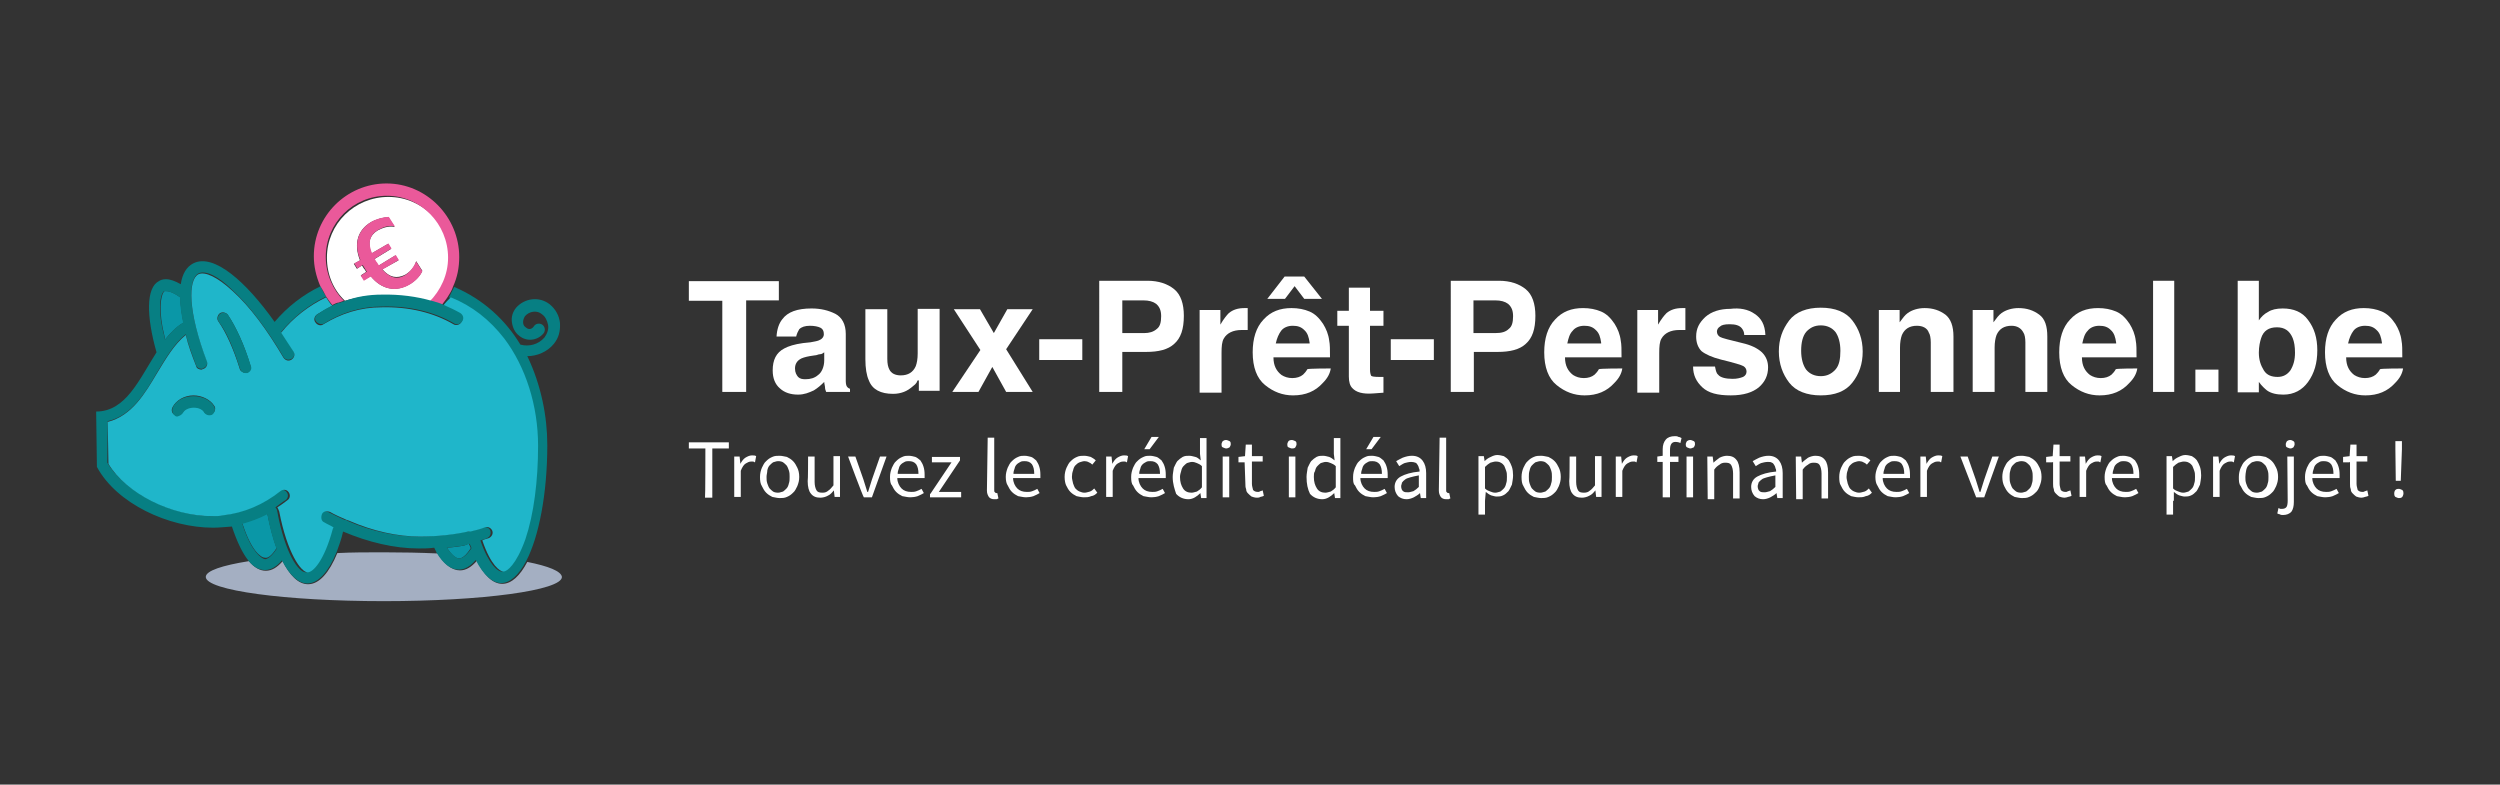 <?xml version="1.0" encoding="utf-8"?>
<!-- Generator: Adobe Illustrator 28.0.0, SVG Export Plug-In . SVG Version: 6.00 Build 0)  -->
<svg version="1.1" id="Calque_1" xmlns="http://www.w3.org/2000/svg" xmlns:xlink="http://www.w3.org/1999/xlink" x="0px" y="0px"
	 width="650px" height="204px" viewBox="0 0 650 204" style="enable-background:new 0 0 650 204;" xml:space="preserve">
<rect x="0" y="0" width="650" height="204" fill="#333333" stroke="none"/>
<style type="text/css">
	.st0{fill:#FFFFFF;}
	.st1{fill:none;}
	.st2{fill:#A4AFC2;}
	.st3{fill:#0A97A7;}
	.st4{fill:#077F83;}
	.st5{fill:#1FB6CA;}
	.st6{fill:#EA599A;}
</style>
<g>
	<g>
		<path class="st0" d="M183.4,116.6h-4.3V115h10.4v1.6h-4.3v12.8h-1.9C183.4,129.4,183.4,116.6,183.4,116.6z M190.9,118.7h1.4
			l0.2,1.9c0.3-0.6,0.8-1.3,1.3-1.6c0.5-0.3,1.1-0.6,1.7-0.6c0.5,0,0.8,0,1.1,0.2l-0.3,1.6c-0.2,0-0.3-0.2-0.5-0.2h-0.5
			c-0.5,0-0.9,0.2-1.4,0.5c-0.5,0.3-0.9,0.9-1.3,1.9v6.8h-1.7C190.9,129.1,190.9,118.7,190.9,118.7z M197.6,124
			c0-0.9,0.2-1.7,0.5-2.4c0.3-0.6,0.6-1.3,1.1-1.7c0.5-0.5,0.9-0.8,1.6-1.1c0.6-0.3,1.3-0.3,1.9-0.3s1.3,0.2,1.9,0.3
			c0.6,0.3,1.1,0.6,1.6,1.1c0.5,0.5,0.8,1.1,1.1,1.7s0.5,1.4,0.5,2.4s-0.2,1.6-0.5,2.4c-0.3,0.6-0.6,1.3-1.1,1.7
			c-0.5,0.5-0.9,0.8-1.6,1.1c-0.6,0.3-1.3,0.3-1.9,0.3c-0.6,0-1.3-0.2-1.9-0.3c-0.6-0.3-1.1-0.6-1.6-1.1c-0.5-0.5-0.8-1.1-1.1-1.7
			C197.7,125.8,197.6,125,197.6,124z M199.3,124c0,0.6,0,1.1,0.2,1.7c0.2,0.5,0.3,0.9,0.6,1.3c0.3,0.3,0.6,0.6,0.9,0.8
			c0.3,0.2,0.8,0.3,1.3,0.3c0.5,0,0.8-0.2,1.3-0.3c0.3-0.2,0.6-0.5,0.9-0.8c0.3-0.3,0.5-0.8,0.6-1.3c0.2-0.5,0.2-1.1,0.2-1.7
			s0-1.1-0.2-1.7c-0.2-0.5-0.3-0.9-0.6-1.3c-0.3-0.3-0.6-0.6-0.9-0.8c-0.3-0.2-0.8-0.3-1.3-0.3c-0.5,0-0.8,0.2-1.3,0.3
			c-0.3,0.2-0.6,0.5-0.9,0.8c-0.3,0.3-0.5,0.8-0.6,1.3C199.5,122.9,199.3,123.4,199.3,124z M210.1,118.7h1.7v6.6
			c0,0.9,0.2,1.7,0.5,2.2c0.3,0.5,0.8,0.6,1.6,0.6c0.6,0,1.1-0.2,1.4-0.5c0.5-0.3,0.9-0.8,1.4-1.4v-7.6h1.7v10.6H217l-0.2-1.7
			c-0.5,0.6-0.9,1.1-1.6,1.4c-0.5,0.3-1.3,0.5-1.9,0.5c-1.1,0-1.9-0.3-2.5-1.1c-0.5-0.6-0.8-1.7-0.8-3.2
			C210.1,125.1,210.1,118.7,210.1,118.7z M220.5,118.7h1.9l2.1,6c0.2,0.5,0.3,1.1,0.5,1.6c0.2,0.5,0.3,1.1,0.5,1.6h0.2
			c0.2-0.5,0.3-1.1,0.5-1.6c0.2-0.5,0.3-1.1,0.5-1.6l2.1-6h1.7l-3.8,10.6h-2.1C224.4,129.2,220.5,118.7,220.5,118.7z M231.4,124
			c0-0.9,0.2-1.6,0.5-2.4c0.3-0.6,0.6-1.3,1.1-1.7c0.5-0.5,0.9-0.8,1.6-1.1c0.6-0.3,1.1-0.3,1.7-0.3c0.6,0,1.3,0.2,1.7,0.3
			c0.5,0.2,0.9,0.6,1.3,0.9c0.3,0.5,0.6,0.9,0.8,1.6c0.2,0.6,0.3,1.3,0.3,2.1v0.9h-7.1c0,1.1,0.5,2.1,1.1,2.7
			c0.6,0.6,1.4,0.9,2.5,0.9c0.5,0,0.9,0,1.4-0.2c0.5-0.2,0.8-0.3,1.3-0.6l0.6,1.1c-0.5,0.3-0.9,0.5-1.6,0.8
			c-0.6,0.2-1.3,0.3-1.9,0.3c-0.8,0-1.4-0.2-2.1-0.3c-0.6-0.3-1.1-0.6-1.6-1.1c-0.5-0.5-0.8-1.1-1.1-1.7
			C231.5,125.8,231.4,125,231.4,124L231.4,124z M238.8,123.2c0-1.1-0.2-1.9-0.6-2.5c-0.5-0.6-1.1-0.8-1.9-0.8c-0.3,0-0.8,0-1.1,0.2
			s-0.6,0.3-0.9,0.6c-0.3,0.3-0.5,0.6-0.6,1.1c-0.2,0.5-0.3,0.9-0.3,1.4L238.8,123.2L238.8,123.2z M241.9,128.4l5.5-8.2h-5.1v-1.4
			h7.3v0.9l-5.5,8.2h5.8v1.4h-8.1V128.4z M256.8,113.8h1.7v13.6c0,0.3,0,0.5,0.2,0.6c0.2,0.2,0.2,0.2,0.3,0.2h0.3l0.3,1.4
			c-0.2,0-0.3,0.2-0.5,0.2h-0.6c-0.6,0-1.1-0.2-1.4-0.6c-0.3-0.5-0.5-0.9-0.5-1.7L256.8,113.8L256.8,113.8z M261.5,124
			c0-0.9,0.2-1.6,0.5-2.4c0.3-0.6,0.6-1.3,1.1-1.7c0.5-0.5,0.9-0.8,1.6-1.1c0.6-0.3,1.1-0.3,1.7-0.3c0.6,0,1.3,0.2,1.7,0.3
			s0.9,0.6,1.3,0.9c0.3,0.5,0.6,0.9,0.8,1.6c0.2,0.6,0.3,1.3,0.3,2.1v0.9h-7.1c0,1.1,0.5,2.1,1.1,2.7c0.6,0.6,1.4,0.9,2.5,0.9
			c0.5,0,0.9,0,1.4-0.2c0.5-0.2,0.8-0.3,1.3-0.6l0.6,1.1c-0.5,0.3-0.9,0.5-1.6,0.8c-0.6,0.2-1.3,0.3-1.9,0.3c-0.8,0-1.4-0.2-2.1-0.3
			c-0.6-0.3-1.1-0.6-1.6-1.1c-0.5-0.5-0.8-1.1-1.1-1.7C261.7,125.8,261.5,125,261.5,124z M268.9,123.2c0-1.1-0.2-1.9-0.6-2.5
			c-0.5-0.6-1.1-0.8-1.9-0.8c-0.3,0-0.8,0-1.1,0.2c-0.3,0.2-0.6,0.3-0.9,0.6c-0.3,0.3-0.5,0.6-0.6,1.1c-0.2,0.5-0.3,0.9-0.3,1.4
			L268.9,123.2L268.9,123.2z M276.8,124c0-0.9,0.2-1.7,0.5-2.4c0.3-0.6,0.6-1.3,1.1-1.7c0.5-0.5,0.9-0.8,1.6-1.1
			c0.6-0.3,1.3-0.3,1.9-0.3s1.3,0.2,1.7,0.3c0.5,0.3,0.9,0.5,1.3,0.9l-0.9,1.1c-0.3-0.3-0.6-0.5-0.9-0.6c-0.3-0.2-0.8-0.3-1.1-0.3
			c-0.5,0-0.9,0.2-1.3,0.3c-0.5,0.2-0.8,0.5-1.1,0.8c-0.3,0.3-0.5,0.8-0.6,1.3c-0.2,0.5-0.3,1.1-0.3,1.7c0,0.6,0.2,1.1,0.3,1.7
			c0.2,0.5,0.3,0.9,0.6,1.3c0.3,0.3,0.6,0.6,1.1,0.8c0.5,0.2,0.8,0.3,1.3,0.3s0.9-0.2,1.4-0.3c0.5-0.2,0.8-0.5,1.1-0.8l0.8,1.1
			c-0.5,0.5-0.9,0.8-1.6,0.9c-0.6,0.3-1.3,0.3-1.9,0.3c-0.6,0-1.4-0.2-1.9-0.3c-0.6-0.3-1.1-0.6-1.6-1.1c-0.5-0.5-0.8-1.1-1.1-1.7
			C277,125.8,276.8,125,276.8,124z M287.6,118.7h1.4l0.2,1.9c0.3-0.6,0.8-1.3,1.3-1.6c0.5-0.3,1.1-0.6,1.7-0.6c0.5,0,0.8,0,1.1,0.2
			l-0.3,1.6c-0.2,0-0.3-0.2-0.5-0.2H292c-0.5,0-0.9,0.2-1.4,0.5c-0.5,0.3-0.9,0.9-1.3,1.9v6.8h-1.7V118.7z M294.1,124
			c0-0.9,0.2-1.6,0.5-2.4c0.3-0.6,0.6-1.3,1.1-1.7c0.5-0.5,0.9-0.8,1.6-1.1c0.6-0.3,1.1-0.3,1.7-0.3c0.6,0,1.3,0.2,1.7,0.3
			s0.9,0.6,1.3,0.9c0.3,0.5,0.6,0.9,0.8,1.6c0.2,0.6,0.3,1.3,0.3,2.1v0.9h-7.1c0,1.1,0.5,2.1,1.1,2.7c0.6,0.6,1.4,0.9,2.5,0.9
			c0.5,0,0.9,0,1.4-0.2c0.5-0.2,0.8-0.3,1.3-0.6l0.6,1.1c-0.5,0.3-0.9,0.5-1.6,0.8c-0.6,0.2-1.3,0.3-1.9,0.3c-0.8,0-1.4-0.2-2.1-0.3
			c-0.6-0.3-1.1-0.6-1.6-1.1c-0.5-0.5-0.8-1.1-1.1-1.7C294.2,125.8,294.1,125,294.1,124L294.1,124z M301.6,123.2
			c0-1.1-0.2-1.9-0.6-2.5c-0.5-0.6-1.1-0.8-1.9-0.8c-0.3,0-0.8,0-1.1,0.2c-0.3,0.2-0.6,0.3-0.9,0.6c-0.3,0.3-0.5,0.6-0.6,1.1
			c-0.2,0.5-0.3,0.9-0.3,1.4L301.6,123.2L301.6,123.2z M298.9,116.8h-1.4l1.9-3.2h1.9L298.9,116.8z M304.9,124
			c0-0.8,0.2-1.6,0.3-2.4c0.3-0.6,0.6-1.3,0.9-1.7c0.5-0.5,0.9-0.8,1.4-1.1c0.6-0.3,1.1-0.3,1.7-0.3c0.6,0,1.1,0.2,1.6,0.3
			s0.9,0.5,1.4,0.9l-0.2-1.7v-4.1h1.7v15.6h-1.4l-0.2-1.3c-0.5,0.5-0.9,0.8-1.4,1.1c-0.5,0.3-1.1,0.5-1.7,0.5
			c-1.3,0-2.4-0.5-3.2-1.4C305.4,127.2,304.9,125.8,304.9,124z M306.8,124c0,1.3,0.3,2.2,0.8,3c0.5,0.8,1.3,1.1,2.2,1.1
			c0.5,0,0.9-0.2,1.4-0.3c0.5-0.3,0.9-0.6,1.3-1.1v-5.5c-0.5-0.5-0.9-0.6-1.3-0.8c-0.5-0.2-0.8-0.3-1.3-0.3s-0.8,0.2-1.3,0.3
			c-0.3,0.2-0.6,0.5-0.9,0.8c-0.3,0.3-0.5,0.8-0.6,1.3C307,122.9,306.8,123.4,306.8,124L306.8,124z M318.8,116.6
			c-0.3,0-0.6-0.2-0.9-0.3s-0.3-0.5-0.3-0.8c0-0.3,0.2-0.6,0.3-0.8c0.3-0.2,0.5-0.3,0.9-0.3c0.3,0,0.6,0.2,0.9,0.3
			c0.3,0.2,0.3,0.5,0.3,0.8c0,0.3-0.2,0.6-0.3,0.8C319.5,116.4,319.2,116.6,318.8,116.6z M317.9,118.7h1.7v10.6h-1.7V118.7z
			 M323.6,120.2H322v-1.4l1.7-0.2l0.2-3h1.6v3h2.8v1.4h-2.8v5.8c0,0.6,0.2,1.1,0.3,1.6c0.3,0.3,0.6,0.5,1.3,0.5c0.2,0,0.3,0,0.6-0.2
			c0.2,0,0.5-0.2,0.6-0.2l0.3,1.4c-0.3,0.2-0.6,0.2-0.9,0.3c-0.3,0.2-0.6,0.2-0.9,0.2c-0.6,0-1.1-0.2-1.4-0.3
			c-0.3-0.2-0.6-0.5-0.9-0.8s-0.5-0.6-0.5-1.1c-0.2-0.5-0.2-0.9-0.2-1.4L323.6,120.2L323.6,120.2z M335.9,116.6
			c-0.3,0-0.6-0.2-0.9-0.3s-0.3-0.5-0.3-0.8c0-0.3,0.2-0.6,0.3-0.8c0.2-0.2,0.5-0.3,0.9-0.3c0.3,0,0.6,0.2,0.9,0.3
			c0.3,0.2,0.3,0.5,0.3,0.8c0,0.3-0.2,0.6-0.3,0.8S336.4,116.6,335.9,116.6z M335.1,118.7h1.7v10.6h-1.7V118.7z M339.7,124
			c0-0.8,0.2-1.6,0.3-2.4c0.3-0.6,0.6-1.3,0.9-1.7c0.5-0.5,0.9-0.8,1.4-1.1c0.6-0.3,1.1-0.3,1.7-0.3s1.1,0.2,1.6,0.3
			c0.5,0.2,0.9,0.5,1.4,0.9l-0.2-1.7v-4.1h1.7v15.6h-1.4l-0.2-1.3c-0.5,0.5-0.9,0.8-1.4,1.1c-0.5,0.3-1.1,0.5-1.7,0.5
			c-1.3,0-2.4-0.5-3.2-1.4C340,127.2,339.7,125.8,339.7,124z M341.6,124c0,1.3,0.3,2.2,0.8,3c0.5,0.8,1.3,1.1,2.2,1.1
			c0.5,0,0.9-0.2,1.4-0.3c0.5-0.3,0.9-0.6,1.3-1.1v-5.5c-0.5-0.5-0.9-0.6-1.3-0.8c-0.5-0.2-0.8-0.3-1.3-0.3s-0.8,0.2-1.3,0.3
			c-0.3,0.2-0.6,0.5-0.9,0.8c-0.3,0.3-0.5,0.8-0.6,1.3C341.6,122.9,341.6,123.4,341.6,124L341.6,124z M351.8,124
			c0-0.9,0.2-1.6,0.5-2.4c0.3-0.6,0.6-1.3,1.1-1.7c0.5-0.5,0.9-0.8,1.6-1.1c0.6-0.3,1.1-0.3,1.7-0.3c0.6,0,1.3,0.2,1.7,0.3
			s0.9,0.6,1.3,0.9c0.3,0.5,0.6,0.9,0.8,1.6c0.2,0.6,0.3,1.3,0.3,2.1v0.9h-7.1c0,1.1,0.5,2.1,1.1,2.7c0.6,0.6,1.4,0.9,2.5,0.9
			c0.5,0,0.9,0,1.4-0.2c0.5-0.2,0.8-0.3,1.3-0.6l0.6,1.1c-0.5,0.3-0.9,0.5-1.6,0.8c-0.6,0.2-1.3,0.3-1.9,0.3c-0.8,0-1.4-0.2-2.1-0.3
			c-0.6-0.3-1.1-0.6-1.6-1.1c-0.5-0.5-0.8-1.1-1.1-1.7C351.8,125.8,351.8,125,351.8,124L351.8,124z M359.3,123.2
			c0-1.1-0.2-1.9-0.6-2.5c-0.5-0.6-1.1-0.8-1.9-0.8c-0.3,0-0.8,0-1.1,0.2s-0.6,0.3-0.9,0.6c-0.3,0.3-0.5,0.6-0.6,1.1
			c-0.2,0.5-0.3,0.9-0.3,1.4L359.3,123.2L359.3,123.2z M356.6,116.8h-1.4l1.9-3.2h1.9L356.6,116.8z M362.6,126.6
			c0-1.1,0.5-2.1,1.6-2.7c1.1-0.6,2.7-1.1,4.9-1.3c0-0.3,0-0.6-0.2-0.9c0-0.3-0.2-0.6-0.3-0.8c-0.2-0.3-0.3-0.5-0.6-0.6
			s-0.6-0.2-1.1-0.2c-0.6,0-1.3,0.2-1.7,0.3c-0.5,0.2-0.9,0.5-1.4,0.8l-0.8-1.3c0.5-0.3,1.1-0.6,1.7-0.9c0.8-0.3,1.6-0.5,2.4-0.5
			c1.3,0,2.2,0.5,2.8,1.3s0.9,1.9,0.9,3.2v6.5h-1.4l-0.2-1.3c-0.5,0.5-1.1,0.8-1.6,1.1c-0.6,0.3-1.3,0.5-1.9,0.5
			c-0.9,0-1.6-0.3-2.2-0.8C362.9,128.3,362.6,127.5,362.6,126.6L362.6,126.6z M364.3,126.4c0,0.6,0.2,1.1,0.5,1.3
			c0.3,0.3,0.8,0.3,1.3,0.3c0.5,0,0.9-0.2,1.4-0.3c0.5-0.3,0.9-0.6,1.4-1.1v-3c-0.9,0.2-1.6,0.3-2.2,0.5c-0.6,0.2-1.1,0.3-1.4,0.6
			c-0.3,0.2-0.6,0.5-0.8,0.8C364.5,125.8,364.3,126.1,364.3,126.4z M374.3,113.8h1.7v13.6c0,0.3,0,0.5,0.2,0.6
			c0.2,0.2,0.2,0.2,0.3,0.2h0.3l0.3,1.4c-0.2,0-0.3,0.2-0.5,0.2H376c-0.6,0-1.1-0.2-1.4-0.6c-0.3-0.5-0.5-0.9-0.5-1.7L374.3,113.8
			L374.3,113.8z M386.1,130.2v3.6h-1.7v-15.2h1.4l0.2,1.3c0.5-0.5,0.9-0.8,1.6-1.1c0.6-0.3,1.1-0.5,1.7-0.5c0.6,0,1.3,0.2,1.7,0.3
			c0.5,0.3,0.9,0.6,1.3,1.1c0.3,0.5,0.6,1.1,0.8,1.7s0.3,1.4,0.3,2.2c0,0.9-0.2,1.7-0.3,2.4c-0.3,0.6-0.6,1.3-0.9,1.7
			c-0.5,0.5-0.9,0.9-1.4,1.1c-0.6,0.3-1.1,0.3-1.7,0.3c-0.5,0-0.9-0.2-1.4-0.3c-0.5-0.2-0.9-0.5-1.4-0.9L386.1,130.2L386.1,130.2z
			 M386.1,127c0.5,0.5,0.9,0.6,1.4,0.8c0.5,0.2,0.8,0.3,1.3,0.3s0.8-0.2,1.3-0.3c0.3-0.2,0.6-0.5,0.9-0.8c0.3-0.3,0.5-0.8,0.6-1.3
			c0.2-0.5,0.2-1.1,0.2-1.7s0-1.1-0.2-1.6c-0.2-0.5-0.3-0.9-0.5-1.3c-0.2-0.3-0.5-0.6-0.9-0.8c-0.3-0.2-0.8-0.3-1.3-0.3
			c-0.5,0-0.9,0.2-1.4,0.3c-0.5,0.3-0.9,0.6-1.4,1.1C386.1,121.5,386.1,127,386.1,127z M395.6,124c0-0.9,0.2-1.7,0.5-2.4
			c0.3-0.6,0.6-1.3,1.1-1.7c0.5-0.5,0.9-0.8,1.6-1.1c0.6-0.3,1.3-0.3,1.9-0.3s1.3,0.2,1.9,0.3c0.6,0.3,1.1,0.6,1.6,1.1
			c0.5,0.5,0.8,1.1,1.1,1.7c0.3,0.6,0.5,1.4,0.5,2.4s-0.2,1.6-0.5,2.4c-0.3,0.6-0.6,1.3-1.1,1.7c-0.5,0.5-0.9,0.8-1.6,1.1
			c-0.6,0.3-1.3,0.3-1.9,0.3s-1.3-0.2-1.9-0.3c-0.6-0.3-1.1-0.6-1.6-1.1c-0.5-0.5-0.8-1.1-1.1-1.7C395.7,125.8,395.6,125,395.6,124z
			 M397.5,124c0,0.6,0,1.1,0.2,1.7c0.2,0.5,0.3,0.9,0.6,1.3c0.3,0.3,0.6,0.6,0.9,0.8c0.3,0.2,0.8,0.3,1.3,0.3s0.8-0.2,1.3-0.3
			c0.3-0.2,0.6-0.5,0.9-0.8c0.3-0.3,0.5-0.8,0.6-1.3c0.2-0.5,0.2-1.1,0.2-1.7s0-1.1-0.2-1.7c-0.2-0.5-0.3-0.9-0.6-1.3
			c-0.3-0.3-0.6-0.6-0.9-0.8s-0.8-0.3-1.3-0.3s-0.8,0.2-1.3,0.3c-0.3,0.2-0.6,0.5-0.9,0.8c-0.3,0.3-0.5,0.8-0.6,1.3
			C397.5,122.9,397.5,123.4,397.5,124z M408.1,118.7h1.7v6.6c0,0.9,0.2,1.7,0.5,2.2c0.3,0.5,0.8,0.6,1.6,0.6c0.6,0,1.1-0.2,1.4-0.5
			c0.5-0.3,0.9-0.8,1.4-1.4v-7.6h1.7v10.6H415l-0.2-1.7c-0.5,0.6-0.9,1.1-1.6,1.4c-0.5,0.3-1.3,0.5-1.9,0.5c-1.1,0-1.9-0.3-2.5-1.1
			c-0.5-0.6-0.8-1.7-0.8-3.2C408.1,125.1,408.1,118.7,408.1,118.7z M420.1,118.7h1.4l0.2,1.9c0.3-0.6,0.8-1.3,1.3-1.6
			c0.5-0.3,1.1-0.6,1.7-0.6c0.5,0,0.8,0,1.1,0.2l-0.3,1.6c-0.2,0-0.3-0.2-0.5-0.2h-0.5c-0.5,0-0.9,0.2-1.4,0.5
			c-0.5,0.3-0.9,0.9-1.3,1.9v6.8h-1.7V118.7z M436.9,115.2c-0.3-0.2-0.8-0.3-1.3-0.3c-0.9,0-1.4,0.6-1.4,2.1v1.7h2.2v1.4h-2.2v9.2
			h-1.9v-9.2h-1.4v-1.4l1.4-0.2v-1.7c0-1.1,0.3-1.9,0.8-2.5s1.3-0.9,2.4-0.9c0.3,0,0.6,0,0.9,0.2c0.3,0,0.6,0.2,0.8,0.3L436.9,115.2
			z M439.5,116.6c-0.3,0-0.6-0.2-0.9-0.3c-0.3-0.2-0.3-0.5-0.3-0.8c0-0.3,0.2-0.6,0.3-0.8c0.3-0.2,0.5-0.3,0.9-0.3
			c0.3,0,0.6,0.2,0.9,0.3c0.3,0.2,0.3,0.5,0.3,0.8c0,0.3-0.2,0.6-0.3,0.8C440.1,116.4,439.8,116.6,439.5,116.6z M438.5,118.7h1.7
			v10.6h-1.7V118.7z M443.9,118.7h1.4l0.2,1.6c0.5-0.5,1.1-0.9,1.6-1.3c0.6-0.3,1.3-0.5,1.9-0.5c1.1,0,1.9,0.3,2.5,1.1
			c0.5,0.6,0.8,1.7,0.8,3.2v6.8h-1.7v-6.5c0-0.9-0.2-1.7-0.5-2.2c-0.3-0.5-0.8-0.6-1.6-0.6c-0.6,0-1.1,0.2-1.4,0.5
			c-0.5,0.3-0.9,0.6-1.4,1.3v7.7h-1.7L443.9,118.7L443.9,118.7z M455.3,126.6c0-1.1,0.5-2.1,1.6-2.7c1.1-0.6,2.7-1.1,4.9-1.3
			c0-0.3,0-0.6-0.2-0.9c0-0.3-0.2-0.6-0.3-0.8c-0.2-0.3-0.3-0.5-0.6-0.6c-0.3-0.2-0.6-0.2-1.1-0.2c-0.6,0-1.3,0.2-1.7,0.3
			c-0.5,0.2-0.9,0.5-1.4,0.8l-0.8-1.3c0.5-0.3,1.1-0.6,1.7-0.9c0.8-0.3,1.6-0.5,2.4-0.5c1.3,0,2.2,0.5,2.8,1.3s0.9,1.9,0.9,3.2v6.5
			h-1.4l-0.2-1.3c-0.5,0.5-1.1,0.8-1.6,1.1c-0.6,0.3-1.3,0.5-1.9,0.5c-0.9,0-1.6-0.3-2.2-0.8C455.6,128.3,455.3,127.5,455.3,126.6
			L455.3,126.6z M457,126.4c0,0.6,0.2,1.1,0.5,1.3c0.3,0.3,0.8,0.3,1.3,0.3s0.9-0.2,1.4-0.3c0.5-0.3,0.9-0.6,1.4-1.1v-3
			c-0.9,0.2-1.6,0.3-2.2,0.5c-0.6,0.2-1.1,0.3-1.4,0.6c-0.3,0.2-0.6,0.5-0.8,0.8C457.2,125.8,457,126.1,457,126.4L457,126.4z
			 M466.9,118.7h1.4l0.2,1.6c0.5-0.5,1.1-0.9,1.6-1.3c0.6-0.3,1.3-0.5,1.9-0.5c1.1,0,1.9,0.3,2.5,1.1c0.5,0.6,0.8,1.7,0.8,3.2v6.8
			h-1.7v-6.5c0-0.9-0.2-1.7-0.5-2.2c-0.3-0.5-0.8-0.6-1.6-0.6c-0.6,0-1.1,0.2-1.4,0.5c-0.5,0.3-0.9,0.6-1.4,1.3v7.7h-1.7
			L466.9,118.7L466.9,118.7z M478.2,124c0-0.9,0.2-1.7,0.5-2.4c0.3-0.6,0.6-1.3,1.1-1.7c0.5-0.5,0.9-0.8,1.6-1.1
			c0.6-0.3,1.3-0.3,1.9-0.3c0.6,0,1.3,0.2,1.7,0.3c0.5,0.3,0.9,0.5,1.3,0.9l-0.9,1.1c-0.3-0.3-0.6-0.5-0.9-0.6
			c-0.3-0.2-0.8-0.3-1.1-0.3c-0.5,0-0.9,0.2-1.3,0.3c-0.5,0.2-0.8,0.5-1.1,0.8c-0.3,0.3-0.5,0.8-0.6,1.3c-0.2,0.5-0.3,1.1-0.3,1.7
			c0,0.6,0.2,1.1,0.3,1.7c0.2,0.5,0.3,0.9,0.6,1.3c0.3,0.3,0.6,0.6,1.1,0.8c0.5,0.2,0.8,0.3,1.3,0.3s0.9-0.2,1.4-0.3
			c0.5-0.2,0.8-0.5,1.1-0.8l0.8,1.1c-0.5,0.5-0.9,0.8-1.6,0.9c-0.6,0.3-1.3,0.3-1.9,0.3c-0.6,0-1.4-0.2-1.9-0.3
			c-0.6-0.3-1.1-0.6-1.6-1.1c-0.5-0.5-0.8-1.1-1.1-1.7C478.3,125.8,478.2,125,478.2,124L478.2,124z M487.6,124
			c0-0.9,0.2-1.6,0.5-2.4c0.3-0.6,0.6-1.3,1.1-1.7c0.5-0.5,0.9-0.8,1.6-1.1c0.6-0.3,1.1-0.3,1.7-0.3c0.6,0,1.3,0.2,1.7,0.3
			c0.5,0.2,0.9,0.6,1.3,0.9c0.3,0.5,0.6,0.9,0.8,1.6c0.2,0.6,0.3,1.3,0.3,2.1v0.9h-7.1c0,1.1,0.5,2.1,1.1,2.7
			c0.6,0.6,1.4,0.9,2.5,0.9c0.5,0,0.9,0,1.4-0.2c0.5-0.2,0.8-0.3,1.3-0.6l0.6,1.1c-0.5,0.3-0.9,0.5-1.6,0.8
			c-0.6,0.2-1.3,0.3-1.9,0.3c-0.8,0-1.4-0.2-2.1-0.3c-0.6-0.3-1.1-0.6-1.6-1.1c-0.5-0.5-0.8-1.1-1.1-1.7
			C487.8,125.8,487.6,125,487.6,124z M495.1,123.2c0-1.1-0.2-1.9-0.6-2.5s-1.1-0.8-1.9-0.8c-0.3,0-0.8,0-1.1,0.2
			c-0.3,0.2-0.6,0.3-0.9,0.6c-0.3,0.3-0.5,0.6-0.6,1.1c-0.2,0.5-0.3,0.9-0.3,1.4L495.1,123.2L495.1,123.2z M499.3,118.7h1.4l0.2,1.9
			c0.3-0.6,0.8-1.3,1.3-1.6c0.5-0.3,1.1-0.6,1.7-0.6c0.5,0,0.8,0,1.1,0.2l-0.3,1.6c-0.2,0-0.3-0.2-0.5-0.2h-0.5
			c-0.5,0-0.9,0.2-1.4,0.5c-0.5,0.3-0.9,0.9-1.3,1.9v6.8h-1.7L499.3,118.7L499.3,118.7z M509.7,118.7h1.9l2.1,6
			c0.2,0.5,0.3,1.1,0.5,1.6c0.2,0.5,0.3,1.1,0.5,1.6h0.2c0.2-0.5,0.3-1.1,0.5-1.6c0.2-0.5,0.3-1.1,0.5-1.6l2.1-6h1.7l-3.8,10.6h-2.1
			L509.7,118.7L509.7,118.7z M520.6,124c0-0.9,0.2-1.7,0.5-2.4c0.3-0.6,0.6-1.3,1.1-1.7c0.5-0.5,0.9-0.8,1.6-1.1
			c0.6-0.3,1.3-0.3,1.9-0.3c0.6,0,1.3,0.2,1.9,0.3c0.6,0.3,1.1,0.6,1.6,1.1c0.5,0.5,0.8,1.1,1.1,1.7c0.3,0.6,0.5,1.4,0.5,2.4
			s-0.2,1.6-0.5,2.4c-0.3,0.8-0.6,1.3-1.1,1.7c-0.5,0.5-0.9,0.8-1.6,1.1c-0.6,0.3-1.3,0.3-1.9,0.3s-1.3-0.2-1.9-0.3
			c-0.6-0.3-1.1-0.6-1.6-1.1c-0.5-0.5-0.8-1.1-1.1-1.7C520.8,125.8,520.6,125,520.6,124z M522.5,124c0,0.6,0,1.1,0.2,1.7
			c0.2,0.5,0.3,0.9,0.6,1.3c0.3,0.3,0.6,0.6,0.9,0.8c0.3,0.2,0.8,0.3,1.3,0.3c0.5,0,0.8-0.2,1.3-0.3c0.3-0.2,0.6-0.5,0.9-0.8
			c0.3-0.3,0.5-0.8,0.6-1.3c0.2-0.5,0.2-1.1,0.2-1.7s0-1.1-0.2-1.7c-0.2-0.5-0.3-0.9-0.6-1.3c-0.3-0.3-0.6-0.6-0.9-0.8
			s-0.8-0.3-1.3-0.3c-0.5,0-0.8,0.2-1.3,0.3c-0.3,0.2-0.6,0.5-0.9,0.8c-0.3,0.3-0.5,0.8-0.6,1.3C522.5,122.9,522.5,123.4,522.5,124z
			 M533.6,120.2H532v-1.4l1.7-0.2l0.2-3h1.6v3h2.8v1.4h-2.8v5.8c0,0.6,0.2,1.1,0.3,1.6c0.3,0.3,0.6,0.5,1.3,0.5c0.2,0,0.3,0,0.6-0.2
			c0.2,0,0.5-0.2,0.6-0.2l0.3,1.4c-0.3,0.2-0.6,0.2-0.9,0.3s-0.6,0.2-0.9,0.2c-0.6,0-1.1-0.2-1.4-0.3c-0.3-0.2-0.6-0.5-0.9-0.8
			c-0.3-0.3-0.5-0.6-0.5-1.1c-0.2-0.5-0.2-0.9-0.2-1.4v-5.7C533.7,120.2,533.6,120.2,533.6,120.2z M540.7,118.7h1.4l0.2,1.9
			c0.3-0.6,0.8-1.3,1.3-1.6c0.5-0.3,1.1-0.6,1.7-0.6c0.5,0,0.8,0,1.1,0.2l-0.3,1.6c-0.2,0-0.3-0.2-0.5-0.2h-0.5
			c-0.5,0-0.9,0.2-1.4,0.5c-0.5,0.3-0.9,0.9-1.3,1.9v6.8h-1.7V118.7L540.7,118.7z M547.2,124c0-0.9,0.2-1.6,0.5-2.4
			c0.3-0.6,0.6-1.3,1.1-1.7c0.5-0.5,0.9-0.8,1.6-1.1c0.6-0.3,1.1-0.3,1.7-0.3s1.3,0.2,1.7,0.3c0.5,0.2,0.9,0.6,1.3,0.9
			c0.3,0.5,0.6,0.9,0.8,1.6c0.2,0.6,0.3,1.3,0.3,2.1v0.9h-7.1c0,1.1,0.5,2.1,1.1,2.7c0.6,0.6,1.4,0.9,2.5,0.9c0.5,0,0.9,0,1.4-0.2
			c0.5-0.2,0.8-0.3,1.3-0.6l0.6,1.1c-0.5,0.3-0.9,0.5-1.6,0.8c-0.6,0.2-1.3,0.3-1.9,0.3c-0.8,0-1.4-0.2-2.1-0.3
			c-0.6-0.3-1.1-0.6-1.6-1.1c-0.5-0.5-0.8-1.1-1.1-1.7C547.3,125.8,547.2,125,547.2,124z M554.7,123.2c0-1.1-0.2-1.9-0.6-2.5
			c-0.5-0.6-1.1-0.8-1.9-0.8c-0.3,0-0.8,0-1.1,0.2c-0.3,0.2-0.6,0.3-0.9,0.6c-0.3,0.3-0.5,0.6-0.6,1.1c-0.2,0.5-0.3,0.9-0.3,1.4
			L554.7,123.2L554.7,123.2z M565,130.2v3.6h-1.7v-15.2h1.4l0.2,1.3c0.5-0.5,0.9-0.8,1.6-1.1c0.6-0.3,1.1-0.5,1.7-0.5
			c0.6,0,1.3,0.2,1.7,0.3c0.5,0.3,0.9,0.6,1.3,1.1c0.3,0.5,0.6,1.1,0.8,1.7s0.3,1.4,0.3,2.2c0,0.9-0.2,1.7-0.3,2.4
			c-0.3,0.6-0.6,1.3-0.9,1.7c-0.5,0.5-0.9,0.9-1.4,1.1c-0.6,0.3-1.1,0.3-1.7,0.3c-0.5,0-0.9-0.2-1.4-0.3c-0.5-0.2-0.9-0.5-1.4-0.9
			V130.2z M565,127c0.5,0.5,0.9,0.6,1.4,0.8c0.5,0.2,0.8,0.3,1.3,0.3c0.5,0,0.8-0.2,1.3-0.3c0.3-0.2,0.6-0.5,0.9-0.8
			c0.3-0.3,0.5-0.8,0.6-1.3c0.2-0.5,0.2-1.1,0.2-1.7s0-1.1-0.2-1.6c-0.2-0.5-0.3-0.9-0.5-1.3c-0.2-0.3-0.5-0.6-0.9-0.8
			c-0.3-0.2-0.8-0.3-1.3-0.3s-0.9,0.2-1.4,0.3c-0.5,0.3-0.9,0.6-1.4,1.1C565,121.5,565,127,565,127z M575.4,118.7h1.4l0.2,1.9
			c0.3-0.6,0.8-1.3,1.3-1.6c0.5-0.3,1.1-0.6,1.7-0.6c0.5,0,0.8,0,1.1,0.2l-0.3,1.6c-0.2,0-0.3-0.2-0.5-0.2h-0.5
			c-0.5,0-0.9,0.2-1.4,0.5c-0.5,0.3-0.9,0.9-1.3,1.9v6.8h-1.7L575.4,118.7L575.4,118.7z M582.1,124c0-0.9,0.2-1.7,0.5-2.4
			c0.3-0.6,0.6-1.3,1.1-1.7c0.5-0.5,0.9-0.8,1.6-1.1c0.6-0.3,1.3-0.3,1.9-0.3c0.6,0,1.3,0.2,1.9,0.3c0.6,0.3,1.1,0.6,1.6,1.1
			c0.5,0.5,0.8,1.1,1.1,1.7s0.5,1.4,0.5,2.4s-0.2,1.6-0.5,2.4c-0.3,0.6-0.6,1.3-1.1,1.7c-0.5,0.5-0.9,0.8-1.6,1.1
			c-0.6,0.3-1.3,0.3-1.9,0.3s-1.3-0.2-1.9-0.3c-0.6-0.3-1.1-0.6-1.6-1.1c-0.5-0.5-0.8-1.1-1.1-1.7C582.1,125.8,582.1,125,582.1,124z
			 M583.8,124c0,0.6,0,1.1,0.2,1.7c0.2,0.5,0.3,0.9,0.6,1.3c0.3,0.3,0.6,0.6,0.9,0.8c0.3,0.2,0.8,0.3,1.3,0.3c0.5,0,0.8-0.2,1.3-0.3
			c0.3-0.2,0.6-0.5,0.9-0.8c0.3-0.3,0.5-0.8,0.6-1.3c0.2-0.5,0.2-1.1,0.2-1.7s0-1.1-0.2-1.7c-0.2-0.5-0.3-0.9-0.6-1.3
			c-0.3-0.3-0.6-0.6-0.9-0.8s-0.8-0.3-1.3-0.3c-0.5,0-0.8,0.2-1.3,0.3c-0.3,0.2-0.6,0.5-0.9,0.8c-0.3,0.3-0.5,0.8-0.6,1.3
			C583.9,122.9,583.8,123.4,583.8,124z M594.7,118.7h1.7v11.8c0,1.1-0.2,1.9-0.6,2.5c-0.5,0.6-1.3,0.9-2.2,0.9c-0.3,0-0.6,0-0.9-0.2
			c-0.3,0-0.5-0.2-0.6-0.2l0.3-1.4c0.2,0,0.3,0.2,0.5,0.2h0.5c0.5,0,0.9-0.2,1.1-0.5c0.2-0.3,0.3-0.9,0.3-1.6L594.7,118.7
			L594.7,118.7z M595.5,116.6c-0.3,0-0.6-0.2-0.9-0.3s-0.3-0.5-0.3-0.8c0-0.3,0.2-0.6,0.3-0.8c0.3-0.2,0.5-0.3,0.9-0.3
			c0.3,0,0.6,0.2,0.8,0.3c0.3,0.2,0.3,0.5,0.3,0.8c0,0.3-0.2,0.6-0.3,0.8C596.1,116.4,595.9,116.6,595.5,116.6z M599.3,124
			c0-0.9,0.2-1.6,0.5-2.4c0.3-0.6,0.6-1.3,1.1-1.7c0.5-0.5,0.9-0.8,1.6-1.1c0.6-0.3,1.1-0.3,1.7-0.3c0.6,0,1.3,0.2,1.7,0.3
			s0.9,0.6,1.3,0.9c0.3,0.5,0.6,0.9,0.8,1.6c0.2,0.6,0.3,1.3,0.3,2.1v0.9h-7.1c0,1.1,0.5,2.1,1.1,2.7c0.6,0.6,1.4,0.9,2.5,0.9
			c0.5,0,0.9,0,1.4-0.2c0.5-0.2,0.8-0.3,1.3-0.6l0.6,1.1c-0.5,0.3-0.9,0.5-1.6,0.8c-0.6,0.2-1.3,0.3-1.9,0.3c-0.8,0-1.4-0.2-2.1-0.3
			c-0.6-0.3-1.1-0.6-1.6-1.1c-0.5-0.5-0.8-1.1-1.1-1.7C599.4,125.8,599.3,125,599.3,124z M606.7,123.2c0-1.1-0.2-1.9-0.6-2.5
			c-0.5-0.6-1.1-0.8-1.9-0.8c-0.3,0-0.8,0-1.1,0.2s-0.6,0.3-0.9,0.6c-0.3,0.3-0.5,0.6-0.6,1.1c-0.2,0.5-0.3,0.9-0.3,1.4L606.7,123.2
			L606.7,123.2z M610.8,120.2h-1.6v-1.4l1.7-0.2l0.2-3h1.6v3h2.8v1.4h-2.8v5.8c0,0.6,0.2,1.1,0.3,1.6c0.3,0.3,0.6,0.5,1.3,0.5
			c0.2,0,0.3,0,0.6-0.2c0.2,0,0.5-0.2,0.6-0.2l0.3,1.4c-0.3,0.2-0.6,0.2-0.9,0.3s-0.6,0.2-0.9,0.2c-0.6,0-1.1-0.2-1.4-0.3
			c-0.3-0.2-0.6-0.5-0.9-0.8c-0.3-0.3-0.5-0.6-0.5-1.1c-0.2-0.5-0.2-0.9-0.2-1.4v-5.7C610.9,120.2,610.8,120.2,610.8,120.2z
			 M622.5,128.3c0-0.5,0.2-0.8,0.3-0.9c0.3-0.3,0.6-0.3,0.9-0.3s0.6,0.2,0.9,0.3c0.3,0.3,0.3,0.6,0.3,0.9c0,0.3-0.2,0.8-0.3,0.9
			c-0.3,0.3-0.6,0.3-0.9,0.3s-0.6-0.2-0.9-0.3C622.5,128.9,622.5,128.6,622.5,128.3z M622.8,116.8v-2.1h1.7v2.1l-0.3,8.2h-1.3
			L622.8,116.8z"/>
	</g>
	<g>
		<path class="st1" d="M108.8,142.7c-6.2,0-12.9-1.6-19.4-4.3c-0.5,2.1-1.1,3.8-1.7,5.4c3.8-0.2,7.9-0.2,12-0.2
			c4.9,0,9.6,0.2,14.1,0.3c-0.3-0.5-0.5-0.8-0.6-1.3C113.1,142.7,108.8,142.7,108.8,142.7z"/>
		<path class="st2" d="M137.1,146.1c-1.9,3.6-4.1,5.7-6.5,5.7c-2.5,0-4.7-2.2-6.6-6c-1.4,1.6-2.8,2.5-4.4,2.5
			c-2.1,0-4.1-1.6-5.8-4.4c-4.4-0.2-9.2-0.3-14.1-0.3c-4.1,0-8.2,0-12,0.2c-2.1,5.1-4.7,8.1-7.6,8.1c-2.5,0-4.7-2.2-6.6-6
			c-1.4,1.6-2.8,2.5-4.4,2.5s-3-0.9-4.4-2.5c-6.9,1.1-11.2,2.5-11.2,4.1c0,3.5,20.7,6.3,46.3,6.3s46.3-2.8,46.3-6.3
			C145.9,148.5,142.6,147.2,137.1,146.1z"/>
		<path class="st3" d="M47.7,83.9c-0.5-2.4-0.8-4.6-0.8-6.6c-1.6-1.1-2.7-1.6-3.6-1.6h-0.5c-0.6,0.3-1.7,3.2-0.5,9.6
			c0.2,0.9,0.5,1.9,0.6,3C44.3,86.6,45.8,85,47.7,83.9z M121.3,141.6c-0.2,0-0.3,0-0.5,0.2c-1.4,0.3-3,0.5-4.6,0.6
			c1.4,2.2,2.5,2.8,3.2,2.8c0.6,0,1.7-0.6,3-2.7c-0.2-0.3-0.3-0.8-0.5-1.1C121.8,141.4,121.6,141.4,121.3,141.6z M71.9,142.5
			c-0.9-2.5-1.7-5.5-2.4-9c-2.1,1.1-4.3,1.9-6.5,2.5c0,0.2,0.2,0.5,0.2,0.6c2.2,6.6,4.6,8.4,5.7,8.4
			C69.5,145.2,70.6,144.6,71.9,142.5z"/>
		<path class="st4" d="M68.9,148.2c1.6,0,3-0.9,4.4-2.5c1.9,3.8,4.3,6,6.6,6c2.8,0,5.5-3,7.6-8.1c0.6-1.6,1.3-3.5,1.7-5.4
			c6.6,2.8,13.4,4.4,19.6,4.4c1.4,0,2.8,0,4.1-0.2c0.2,0.5,0.5,0.9,0.6,1.3c1.7,2.8,3.6,4.4,5.8,4.4c1.6,0,3-0.9,4.4-2.5
			c1.9,3.8,4.3,6,6.6,6s4.6-2.1,6.5-5.7c3.3-6.3,5.5-17.5,5.5-30.2c0-7.4-1.6-15.6-5.2-23.1c2.5,0,5.2-1.1,6.9-3.2
			c1.3-1.6,1.7-3.3,1.6-5.4c-0.2-1.9-1.1-3.6-2.7-4.9c-2.7-2.1-6.5-1.6-8.7,0.9c-0.9,1.1-1.3,2.4-1.1,3.8c0.2,1.4,0.8,2.7,1.9,3.5
			c1.9,1.6,4.7,1.3,6.3-0.6c0.5-0.6,0.5-1.6-0.2-2.2c-0.6-0.5-1.6-0.5-2.2,0.2c-0.5,0.9-1.4,1.1-2.1,0.5c-0.5-0.3-0.8-0.8-0.8-1.4
			c0-0.6,0.2-1.1,0.5-1.6c1.1-1.3,3.2-1.6,4.4-0.5c0.9,0.6,1.4,1.7,1.6,2.8c0.2,1.1-0.2,2.2-0.9,3.2c-1.6,1.9-4.1,2.5-6.3,1.9
			c-3.8-6.3-9.5-11.7-17.2-15c-0.5,0.9-0.9,1.9-1.4,2.7c5.5,2.4,10.3,5.8,13.9,10.7c5.5,7.3,8.8,17.5,8.8,27.9
			c0,9.3-1.3,17.8-3.3,24.3c-2.2,6.6-4.6,8.4-5.7,8.4c-0.9,0-3.3-1.7-5.5-8.1c0.6-0.2,1.3-0.3,1.7-0.6c0.8-0.3,1.1-1.1,0.9-1.9
			c-0.3-0.8-1.1-1.1-1.9-0.9c-1.1,0.5-2.4,0.8-3.8,1.1h-0.6c-3.6,0.8-7.9,1.3-12.6,1.3c-5.7,0-12.2-1.4-18.3-4.1
			c-0.2-0.2-0.3-0.2-0.6-0.2c-1.4-0.6-3-1.4-4.4-2.1c-0.8-0.3-1.6-0.2-2.1,0.6c-0.3,0.8-0.2,1.6,0.6,2.1c0.8,0.5,1.6,0.8,2.4,1.3
			c0,0.2-0.2,0.3-0.2,0.5c-2.2,8.2-5.1,11.2-6.5,11.2c-1.9,0-5.4-4.9-7.4-15.8c0-0.3-0.2-0.8-0.5-1.1c0.9-0.6,1.7-1.3,2.7-1.9
			c0.6-0.5,0.8-1.4,0.2-2.1c-0.5-0.6-1.4-0.8-2.1-0.2c-4.3,3.5-9.5,5.7-15,6.3c-0.9,0.2-1.7,0.2-2.7,0.2
			c-10.6-0.3-22.3-6.3-26.8-13.9L28,109.5c6.2-1.4,9.8-7.4,12.9-12.8c2.2-3.6,4.4-7.4,7.4-9.8c0.6,2.5,1.6,5.2,2.7,8.1
			c0.2,0.6,0.8,0.9,1.4,0.9c0.2,0,0.3,0,0.5-0.2c0.8-0.3,1.1-1.1,0.9-1.9c-5.1-13.1-4.9-21.3-2.2-22.7c1.7-0.9,5.1,0.6,8.8,4.3
			c4.3,3.9,9,10.1,13.3,17.4c0.5,0.8,1.4,0.9,2.1,0.5c0.8-0.5,0.9-1.4,0.5-2.1c-0.9-1.7-2.1-3.3-3.2-4.9c3.2-3.9,7.3-7.1,11.7-9.2
			c-0.5-0.8-1.1-1.7-1.4-2.7c-4.6,2.2-8.7,5.4-12,9.3c-7.3-10.3-15.8-18-21.2-15.2c-1.7,0.9-2.8,2.7-3.2,5.4
			c-1.4-0.8-2.7-1.3-3.8-1.3H43c-0.6,0-1.3,0.2-1.7,0.5c-3.3,1.7-3.3,9-0.6,18.5C36.1,98.8,32.7,107,25,107l0.2,14.4
			c5.1,9.5,18.6,15.8,30.2,15.8c1.6,0,3.3-0.2,4.9-0.3c1.3,3.9,2.7,6.9,4.4,9C65.9,147.4,67.3,148.2,68.9,148.2L68.9,148.2z
			 M63.2,136.8c0-0.2-0.2-0.5-0.2-0.6c2.2-0.6,4.4-1.4,6.5-2.5c0.6,3.3,1.4,6.3,2.4,9c-1.3,2.1-2.5,2.7-3,2.7
			C67.9,145.2,65.4,143.4,63.2,136.8z M119.4,145.2c-0.6,0-1.7-0.6-3.2-2.8c1.6-0.2,3.2-0.3,4.6-0.6c0.2,0,0.3,0,0.5-0.2
			c0.3,0,0.5-0.2,0.8-0.2c0.2,0.3,0.3,0.8,0.5,1.1C121.2,144.6,120.1,145.2,119.4,145.2z M42.2,85.3c-1.3-6.5-0.2-9.3,0.5-9.6h0.5
			c0.8,0,2.1,0.5,3.6,1.6c0,1.9,0.3,4.1,0.8,6.6c-1.9,1.1-3.3,2.7-4.7,4.4C42.7,87.4,42.5,86.3,42.2,85.3z"/>
		<path class="st5" d="M115.2,79.5c1.4,0.6,2.8,1.3,4.3,2.1c0.8,0.5,0.9,1.4,0.5,2.1c-0.3,0.5-0.8,0.8-1.3,0.8c-0.3,0-0.5,0-0.8-0.2
			c-5.2-3-11.5-4.6-18.8-4.4c-5.4,0-10.4,1.6-15,4.4c-0.6,0.5-1.6,0.3-2.1-0.5c-0.5-0.6-0.3-1.6,0.5-2.1c1.3-0.8,2.7-1.6,3.9-2.2
			c-0.6-0.6-1.1-1.4-1.6-2.2c-4.4,2.1-8.5,5.2-11.7,9.2c1.1,1.6,2.1,3.3,3.2,4.9c0.5,0.8,0.2,1.6-0.5,2.1c-0.8,0.5-1.6,0.2-2.1-0.5
			c-4.3-7.3-8.8-13.4-13.3-17.4c-3.8-3.5-7.1-5.1-8.8-4.3c-2.7,1.4-2.8,9.6,2.2,22.7c0.3,0.8-0.2,1.7-0.9,1.9
			c-0.2,0-0.3,0.2-0.5,0.2c-0.6,0-1.3-0.3-1.4-0.9c-1.1-2.8-2.1-5.5-2.7-8.1c-3,2.4-5.2,6.2-7.4,9.8c-3.2,5.4-6.6,11.2-12.9,12.8
			l0.2,10.9c4.6,7.7,16.3,13.6,27,13.6c0.9,0,1.9,0,2.7-0.2c5.5-0.6,10.6-2.8,15-6.3c0.6-0.5,1.6-0.5,2.1,0.2
			c0.5,0.6,0.5,1.6-0.2,2.1c-0.8,0.6-1.7,1.3-2.7,1.9c0.2,0.3,0.3,0.6,0.5,1.1c2.1,10.9,5.7,15.8,7.4,15.8c1.4,0,4.3-3,6.5-11.2
			c0-0.2,0.2-0.3,0.2-0.5c-0.8-0.5-1.6-0.8-2.4-1.3c-0.8-0.3-0.9-1.3-0.6-2.1c0.3-0.8,1.3-0.9,2.1-0.6c1.4,0.8,2.8,1.4,4.4,2.1
			c0.2,0,0.5,0.2,0.6,0.2c6.2,2.7,12.6,4.1,18.3,4.1c4.7,0,9-0.5,12.6-1.3h0.6c1.3-0.3,2.5-0.6,3.8-1.1c0.8-0.3,1.6,0.2,1.9,0.9
			c0.3,0.8-0.2,1.6-0.9,1.9c-0.6,0.2-1.1,0.3-1.7,0.6c2.2,6.5,4.6,8.1,5.5,8.1s3.3-1.7,5.7-8.4c2.2-6.5,3.3-15.2,3.3-24.3
			c0-10.4-3.2-20.5-8.8-27.9c-3.8-4.9-8.4-8.5-13.9-10.7C116.4,78.1,115.8,78.7,115.2,79.5z M65.1,95c0.3,0.8-0.2,1.6-0.9,1.9h-0.5
			c-0.6,0-1.3-0.5-1.4-1.1c-1.6-5.1-3.5-9.3-5.5-12.2c-0.5-0.6-0.3-1.6,0.3-2.1c0.6-0.5,1.6-0.3,2.1,0.3
			C61.3,84.9,63.5,89.6,65.1,95z M45.5,107.9c-0.8-0.3-1.1-1.3-0.6-2.1c0.9-1.7,3-3,5.4-3c2.2,0,4.4,1.1,5.4,2.7
			c0.5,0.6,0.2,1.6-0.5,2.1c-0.6,0.5-1.6,0.2-2.1-0.5c-0.3-0.6-1.3-1.3-2.7-1.3c-1.4,0-2.5,0.6-2.8,1.3c-0.3,0.5-0.8,0.8-1.3,0.8
			C46,108.1,45.8,108.1,45.5,107.9z"/>
		<path class="st4" d="M59.3,81.9c-0.5-0.6-1.4-0.8-2.1-0.3c-0.6,0.5-0.8,1.4-0.3,2.1c2.1,2.7,3.9,7.1,5.5,12.2
			c0.2,0.6,0.8,1.1,1.4,1.1h0.5c0.8-0.3,1.3-1.1,0.9-1.9C63.5,89.6,61.3,84.9,59.3,81.9z"/>
		<path class="st0" d="M88,78.9L88,78.9C88.2,78.7,88,78.9,88,78.9z M112,78.6c3-3,4.9-7.1,4.9-11.5c0-8.8-7.1-15.9-15.9-15.9
			S85,58.2,85,67c0,4.4,1.7,8.4,4.7,11.2c3-0.9,6.3-1.4,9.5-1.4C103.8,76.8,108.2,77.1,112,78.6z M93.8,71.6l1.4-0.9
			c-0.2-0.3-0.3-0.6-0.6-0.9c-0.2-0.3-0.3-0.5-0.5-0.8l-1.3,0.9l-0.8-1.3l1.6-0.9c-1.7-4.3-0.6-7.9,2.8-9.9c1.4-0.8,3.2-1.3,4.6-1.3
			l1.6,2.5c-1.6-0.3-3,0.2-4.4,0.9c-2.1,1.3-2.7,3.2-1.6,6l4.3-2.5l0.8,1.3l-4.4,2.7c0.2,0.3,0.3,0.5,0.5,0.8
			c0.2,0.3,0.3,0.6,0.6,0.9l4.4-2.7l0.8,1.3L99.4,70c1.9,2.2,3.8,2.5,6,1.4c1.3-0.8,2.4-1.9,2.8-3.5l1.6,2.5
			c-0.5,1.3-1.9,2.7-3.3,3.5c-3.5,2.1-7.3,1.4-10.1-2.1l-1.6,0.9C94.8,72.9,93.8,71.6,93.8,71.6z"/>
		<path class="st6" d="M84.8,77.1c0.5,0.8,1.1,1.6,1.6,2.2c0.5-0.2,0.9-0.5,1.4-0.6H88l1.4-0.5c-2.8-2.8-4.7-6.9-4.7-11.4
			c0-8.8,7.1-15.9,15.9-15.9s15.9,7.3,15.9,16.1c0,4.4-1.9,8.5-4.9,11.5c1.1,0,2.1,0.5,3.2,0.9c0.6-0.9,1.1-1.4,1.6-2.2
			c0.5-0.8,1.1-1.7,1.4-2.7c1.1-2.4,1.6-4.9,1.6-7.7c0-10.4-8.5-19.1-18.9-19.1s-18.9,8.5-18.9,18.9c0,2.7,0.6,5.2,1.6,7.6
			C83.9,75.4,84.4,76.3,84.8,77.1z"/>
		<path class="st6" d="M96.4,71.9c3,3.5,6.6,4.1,10.1,2.1c1.4-0.8,2.8-2.2,3.3-3.5l-1.6-2.5c-0.6,1.4-1.6,2.7-2.8,3.5
			c-2.1,1.3-3.9,0.8-6-1.4l4.3-2.5l-0.8-1.3l-4.4,2.7c-0.2-0.3-0.3-0.6-0.6-0.9c-0.2-0.3-0.3-0.5-0.5-0.8l4.4-2.7l-0.8-1.3l-4.3,2.5
			c-1.1-2.7-0.6-4.7,1.6-6c1.4-0.8,2.8-1.3,4.4-0.9l-1.6-2.5c-1.4,0-3.2,0.5-4.6,1.3c-3.5,2.1-4.6,5.8-2.8,9.9l-1.6,0.9l0.8,1.3
			l1.4-0.9c0.2,0.3,0.3,0.5,0.5,0.8c0.2,0.3,0.3,0.6,0.6,0.9l-1.6,1.1l0.8,1.3L96.4,71.9z"/>
		<path class="st4" d="M82.2,83.6c0.5,0.6,1.4,0.9,2.1,0.5c4.4-2.8,9.6-4.4,15-4.4c7.3-0.2,13.6,1.4,18.8,4.4
			c0.3,0.2,0.5,0.2,0.8,0.2c0.5,0,0.9-0.3,1.3-0.8c0.5-0.8,0.2-1.6-0.5-2.1c-1.4-0.8-2.7-1.4-4.3-2.1c-0.9-0.5-2.1-0.8-3.2-1.1
			c-3.9-1.1-8.2-1.7-12.9-1.6c-3.3,0-6.5,0.5-9.5,1.6l-1.4,0.5h-0.2c-0.5,0.2-0.9,0.3-1.4,0.6c-1.4,0.6-2.7,1.3-3.9,2.2
			C81.8,82,81.7,83,82.2,83.6z M47.6,107.3c0.3-0.6,1.3-1.3,2.8-1.3c1.4,0,2.4,0.6,2.7,1.3c0.5,0.6,1.3,0.9,2.1,0.5
			c0.6-0.5,0.9-1.3,0.5-2.1c-0.9-1.6-3-2.7-5.4-2.7s-4.6,1.1-5.4,3c-0.3,0.8,0,1.6,0.6,2.1c0.2,0.2,0.5,0.2,0.6,0.2
			C46.8,108.1,47.3,107.8,47.6,107.3z"/>
	</g>
	<g>
		<path class="st0" d="M202.5,73v5.1h-8.5v23.8h-6.2V78.2h-8.7v-5.1h23.4V73z"/>
		<path class="st0" d="M203.4,83c1.4-1.9,3.9-2.8,7.6-2.8c2.4,0,4.4,0.5,6.2,1.4c1.7,0.9,2.7,2.7,2.7,5.2v9.8c0,0.6,0,1.6,0,2.5
			c0,0.8,0.2,1.3,0.3,1.4c0.2,0.3,0.5,0.5,0.8,0.6v0.8h-6.2c-0.2-0.5-0.3-0.8-0.3-1.3c0-0.3-0.2-0.8-0.2-1.3
			c-0.8,0.8-1.7,1.6-2.7,2.2c-1.3,0.6-2.5,1.1-4.1,1.1c-1.9,0-3.5-0.5-4.7-1.6c-1.3-1.1-1.9-2.7-1.9-4.7c0-2.7,0.9-4.6,3-5.7
			c1.1-0.6,2.7-1.1,4.9-1.4l1.9-0.2c1.1-0.2,1.7-0.3,2.2-0.5c0.8-0.3,1.3-0.9,1.3-1.6c0-0.9-0.3-1.4-0.9-1.7
			c-0.6-0.3-1.6-0.5-2.7-0.5c-1.3,0-2.2,0.3-2.8,0.9c-0.3,0.5-0.6,1.1-0.8,1.9h-5.1C202,85.7,202.5,84.1,203.4,83z M207.5,98
			c0.5,0.5,1.1,0.6,1.9,0.6c1.3,0,2.4-0.3,3.3-1.1c0.9-0.6,1.6-2.1,1.6-3.8v-2.1c-0.3,0.2-0.6,0.5-1.1,0.5c-0.5,0-0.8,0.3-1.4,0.3
			l-1.3,0.2c-1.1,0.2-2.1,0.5-2.5,0.8c-0.8,0.5-1.3,1.3-1.3,2.4C206.7,96.9,207.1,97.5,207.5,98z"/>
		<path class="st0" d="M238.6,98.9c0,0-0.2,0.3-0.3,0.6c-0.2,0.3-0.5,0.6-0.8,0.8c-0.9,0.8-1.7,1.3-2.5,1.6
			c-0.8,0.3-1.7,0.5-2.8,0.5c-3.2,0-5.4-1.1-6.3-3.5c-0.6-1.3-0.9-3.2-0.9-5.5V80.4h5.7v12.9c0,1.3,0.2,2.1,0.5,2.7
			c0.5,1.1,1.6,1.6,3,1.6c1.9,0,3.2-0.8,3.9-2.4c0.3-0.8,0.5-1.9,0.5-3.3V80.3h5.7v21.3h-5.4v-2.7H238.6z"/>
		<path class="st0" d="M268.5,101.9h-6.9l-3.6-6.5l-3.6,6.5h-6.8l7.3-10.9l-6.9-10.6h6.8l3.6,6.2l3.5-6.2h6.6l-6.9,10.4L268.5,101.9
			z"/>
		<path class="st0" d="M270.2,88.2h11.2v5.4h-11.2V88.2z"/>
		<path class="st0" d="M298,91.5h-6.2v10.4h-6V73h12.6c2.8,0,5.2,0.8,6.9,2.2c1.7,1.4,2.5,3.8,2.5,6.9c0,3.5-0.8,5.8-2.5,7.3
			C303.7,90.9,301.2,91.5,298,91.5z M300.8,85.5c0.8-0.6,1.1-1.7,1.1-3.3s-0.5-2.5-1.3-3.2c-0.8-0.6-1.9-0.9-3.3-0.9h-5.5v8.5h5.7
			C298.8,86.6,299.9,86.3,300.8,85.5z"/>
		<path class="st0" d="M322.8,85.8c-2.2,0-3.8,0.8-4.6,2.2c-0.5,0.8-0.6,2.1-0.6,3.8v10.3h-5.7V80.6h5.4v3.8c0.8-1.4,1.6-2.4,2.2-3
			c1.1-0.9,2.4-1.3,4.1-1.3c0.2,0,0.2,0,0.3,0c0,0,0.2,0,0.5,0v5.7c-0.3,0-0.6,0-0.9,0C323.1,85.8,322.9,85.8,322.8,85.8z"/>
		<path class="st0" d="M346,95.8c-0.2,1.3-0.8,2.5-2.1,3.8c-1.9,2.1-4.4,3.2-7.7,3.2c-2.7,0-5.1-0.9-7.3-2.7
			c-2.1-1.7-3.2-4.6-3.2-8.5c0-3.6,0.9-6.5,2.8-8.5c1.9-2.1,4.3-3,7.3-3c1.7,0,3.3,0.3,4.7,0.9c1.4,0.6,2.5,1.7,3.5,3.2
			c0.8,1.3,1.4,2.7,1.6,4.4c0.2,0.9,0.2,2.4,0.2,4.3h-14.7c0,2.2,0.8,3.6,2.1,4.6c0.8,0.5,1.7,0.8,2.8,0.8c1.1,0,2.1-0.3,2.8-0.9
			c0.3-0.3,0.8-0.8,1.1-1.4C340,95.8,346,95.8,346,95.8z M334,71.9h5.1l4.6,5.8h-4.6l-2.5-3.3l-2.5,3.3h-4.6L334,71.9z M340.5,89.1
			c-0.2-1.4-0.5-2.5-1.4-3.3c-0.8-0.8-1.7-1.1-3-1.1s-2.4,0.5-3,1.3c-0.6,0.8-1.1,1.9-1.4,3.3h8.8V89.1z"/>
		<path class="st0" d="M359.7,98v4.1l-2.7,0.2c-2.7,0.2-4.4-0.3-5.4-1.4c-0.6-0.6-0.9-1.6-0.9-3V84.7h-3v-3.9h3v-6h5.5v6h3.5v3.9
			h-3.5v11.4c0,0.9,0.2,1.4,0.3,1.6c0.2,0.2,0.9,0.3,2.1,0.3c0.2,0,0.3,0,0.5,0C359.4,98,359.6,98,359.7,98z"/>
		<path class="st0" d="M361.6,88.2h11.2v5.4h-11.2V88.2z"/>
		<path class="st0" d="M389.4,91.5h-6.2v10.4h-6V73h12.6c2.8,0,5.2,0.8,6.9,2.2c1.7,1.4,2.5,3.8,2.5,6.9c0,3.5-0.8,5.8-2.5,7.3
			C395.1,90.9,392.6,91.5,389.4,91.5z M392.3,85.5c0.8-0.6,1.1-1.7,1.1-3.3s-0.5-2.5-1.3-3.2c-0.8-0.6-1.9-0.9-3.3-0.9h-5.7v8.5h5.7
			C390.4,86.6,391.5,86.3,392.3,85.5z"/>
		<path class="st0" d="M421.8,95.8c-0.2,1.3-0.8,2.5-2.1,3.8c-1.9,2.1-4.4,3.2-7.7,3.2c-2.7,0-5.1-0.9-7.3-2.7
			c-2.1-1.7-3.2-4.6-3.2-8.5c0-3.6,0.9-6.5,2.8-8.5c1.9-2.1,4.3-3,7.3-3c1.7,0,3.3,0.3,4.7,0.9c1.4,0.6,2.5,1.7,3.5,3.2
			c0.8,1.3,1.4,2.7,1.6,4.4c0.2,0.9,0.2,2.4,0.2,4.3h-14.7c0,2.2,0.8,3.6,2.1,4.6c0.8,0.5,1.7,0.8,2.8,0.8s2.1-0.3,2.8-0.9
			c0.3-0.3,0.8-0.8,1.1-1.4C415.8,95.8,421.8,95.8,421.8,95.8z M416.3,89.1c-0.2-1.4-0.5-2.5-1.4-3.3c-0.8-0.8-1.7-1.1-3-1.1
			c-1.3,0-2.4,0.5-3,1.3c-0.8,0.8-1.1,1.9-1.4,3.3h8.8V89.1z"/>
		<path class="st0" d="M436.6,85.8c-2.2,0-3.8,0.8-4.6,2.2c-0.5,0.8-0.6,2.1-0.6,3.8v10.3h-5.7V80.6h5.4v3.8c0.8-1.4,1.6-2.4,2.2-3
			c1.1-0.9,2.4-1.3,4.1-1.3c0.2,0,0.2,0,0.3,0c0,0,0.2,0,0.5,0v5.7c-0.3,0-0.6,0-0.9,0C436.9,85.8,436.8,85.8,436.6,85.8z"/>
		<path class="st0" d="M456.2,81.6c1.7,1.1,2.7,2.8,2.8,5.5h-5.5c0-0.8-0.3-1.3-0.6-1.7c-0.6-0.8-1.7-1.1-3.2-1.1
			c-1.3,0-2.1,0.2-2.5,0.6c-0.5,0.3-0.8,0.8-0.8,1.3c0,0.6,0.3,1.1,0.8,1.4s2.5,0.8,5.8,1.6c2.2,0.5,3.9,1.3,5.1,2.4
			c1.1,1.1,1.6,2.4,1.6,3.9c0,2.1-0.8,3.8-2.4,5.2c-1.6,1.3-3.9,2.1-7.3,2.1s-5.8-0.6-7.4-2.1s-2.4-3.2-2.4-5.4h5.7
			c0.2,0.9,0.3,1.7,0.8,2.1c0.6,0.8,2.1,1.1,3.8,1.1c1.1,0,1.9-0.2,2.7-0.5c0.6-0.3,0.9-0.8,0.9-1.4c0-0.6-0.3-1.1-0.8-1.4
			s-2.5-0.9-5.8-1.7c-2.4-0.6-4.1-1.4-5.1-2.2c-0.9-0.9-1.4-2.2-1.4-3.8c0-2.1,0.8-3.6,2.4-5.1c1.6-1.4,3.8-2.1,6.5-2.1
			C452.3,80,454.5,80.4,456.2,81.6z"/>
		<path class="st0" d="M481.6,83.3c1.7,2.2,2.7,4.9,2.7,8.1c0,3.2-0.9,5.8-2.7,8.1s-4.6,3.3-8.2,3.3c-3.6,0-6.5-1.1-8.2-3.3
			c-1.7-2.2-2.7-4.9-2.7-8.1c0-3.2,0.9-5.7,2.7-8.1c1.7-2.2,4.6-3.3,8.2-3.3C477.1,80,479.9,81.1,481.6,83.3z M473.4,84.6
			c-1.6,0-2.8,0.6-3.8,1.7c-0.9,1.1-1.3,2.8-1.3,4.9c0,2.1,0.5,3.8,1.3,4.9c0.9,1.1,2.2,1.7,3.8,1.7s2.8-0.6,3.8-1.7
			s1.3-2.8,1.3-4.9c0-2.1-0.5-3.8-1.3-4.9C476.3,85.2,475,84.6,473.4,84.6z"/>
		<path class="st0" d="M498.4,84.7c-1.9,0-3.2,0.8-3.9,2.4c-0.3,0.8-0.5,1.9-0.5,3.3v11.5h-5.5V80.6h5.4v3.2
			c0.8-1.1,1.4-1.9,2.1-2.4c1.1-0.8,2.7-1.3,4.4-1.3c2.2,0,3.9,0.6,5.4,1.7c1.4,1.1,2.1,3,2.1,5.7v14.4H502V89
			c0-1.1-0.2-2.1-0.5-2.5C501.1,85.3,499.9,84.7,498.4,84.7z"/>
		<path class="st0" d="M523,84.7c-1.9,0-3.2,0.8-3.9,2.4c-0.3,0.8-0.5,1.9-0.5,3.3v11.5h-5.7V80.6h5.4v3.2c0.8-1.1,1.4-1.9,2.1-2.4
			c1.1-0.8,2.7-1.3,4.4-1.3c2.2,0,3.9,0.6,5.4,1.7s2.1,3,2.1,5.7v14.4h-5.7V89c0-1.1-0.2-2.1-0.5-2.5
			C525.5,85.3,524.4,84.7,523,84.7z"/>
		<path class="st0" d="M555.7,95.8c-0.2,1.3-0.8,2.5-2.1,3.8c-1.9,2.1-4.4,3.2-7.7,3.2c-2.7,0-5.1-0.9-7.3-2.7
			c-2.1-1.7-3.2-4.6-3.2-8.5c0-3.6,0.9-6.5,2.8-8.5c1.9-2.1,4.3-3,7.3-3c1.7,0,3.3,0.3,4.7,0.9c1.4,0.6,2.5,1.7,3.5,3.2
			c0.8,1.3,1.4,2.7,1.6,4.4c0.2,0.9,0.2,2.4,0.2,4.3h-14.2c0,2.2,0.8,3.6,2.1,4.6c0.8,0.5,1.7,0.8,2.8,0.8c1.1,0,2.1-0.3,2.8-0.9
			c0.3-0.3,0.8-0.8,1.1-1.4C550.2,95.8,555.7,95.8,555.7,95.8z M550.2,89.1c-0.2-1.4-0.5-2.5-1.4-3.3c-0.8-0.8-1.7-1.1-3-1.1
			s-2.4,0.5-3,1.3c-0.8,0.8-1.1,1.9-1.4,3.3h8.8V89.1z"/>
		<path class="st0" d="M559.8,73h5.5v28.9h-5.5V73z"/>
		<path class="st0" d="M570.8,96.1h6v5.8h-6V96.1z"/>
		<path class="st0" d="M593.7,102.6c-1.7,0-3.2-0.3-4.3-1.1c-0.6-0.5-1.3-1.1-2.1-2.2v2.7h-5.5V73h5.5v10.3c0.6-0.9,1.4-1.7,2.4-2.2
			c0.9-0.6,2.2-0.9,3.8-0.9c2.8,0,5.1,0.9,6.6,3c1.6,2.1,2.4,4.6,2.4,7.9s-0.8,6-2.4,8.2C598.6,101.4,596.4,102.6,593.7,102.6z
			 M596.7,91.7c0-1.6-0.2-2.8-0.6-3.8c-0.8-1.9-2.1-2.8-4.1-2.8c-2.1,0-3.5,0.9-4.1,2.8c-0.3,0.9-0.6,2.2-0.6,3.8
			c0,1.9,0.5,3.3,1.3,4.6c0.8,1.3,2.1,1.7,3.6,1.7c1.4,0,2.5-0.6,3.3-1.7C596.3,95,596.7,93.6,596.7,91.7z"/>
		<path class="st0" d="M624.8,95.8c-0.2,1.3-0.8,2.5-2.1,3.8c-1.9,2.1-4.4,3.2-7.7,3.2c-2.7,0-5.1-0.9-7.3-2.7
			c-2.1-1.7-3.2-4.6-3.2-8.5c0-3.6,0.9-6.5,2.8-8.5c1.9-2.1,4.3-3,7.3-3c1.7,0,3.3,0.3,4.7,0.9c1.4,0.6,2.5,1.7,3.5,3.2
			c0.8,1.3,1.4,2.7,1.6,4.4c0.2,0.9,0.2,2.4,0.2,4.3H610c0,2.2,0.8,3.6,2.1,4.6c0.8,0.5,1.7,0.8,2.8,0.8c1.1,0,2.1-0.3,2.8-0.9
			c0.3-0.3,0.8-0.8,1.1-1.4C618.8,95.8,624.8,95.8,624.8,95.8z M619.3,89.1c-0.2-1.4-0.5-2.5-1.4-3.3c-0.8-0.8-1.7-1.1-3-1.1
			c-1.3,0-2.4,0.5-3,1.3c-0.6,0.8-1.1,1.9-1.4,3.3h8.8V89.1z"/>
	</g>
</g>
</svg>

